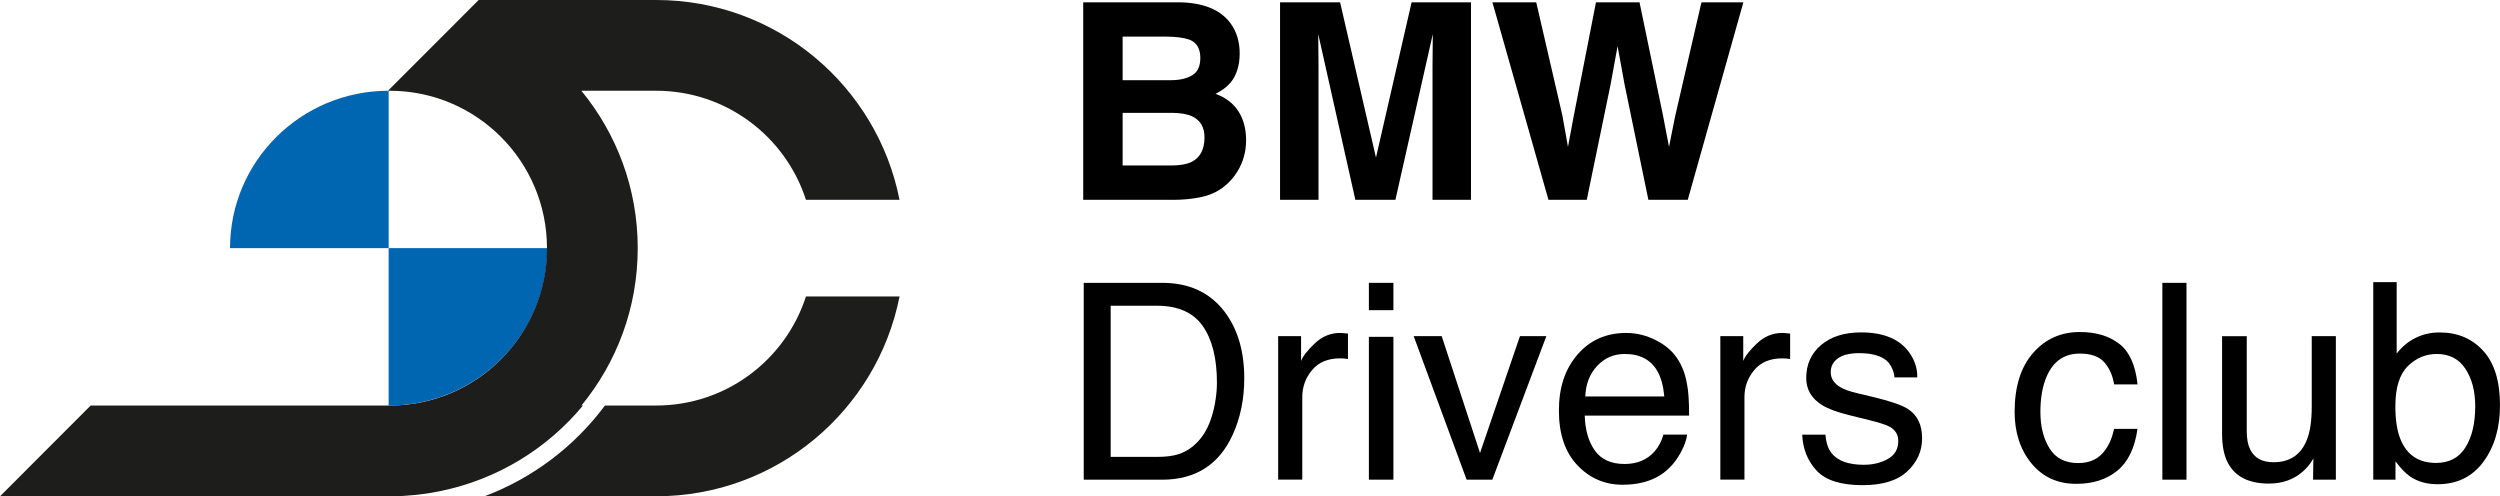 <?xml version="1.0" encoding="UTF-8"?> <svg xmlns="http://www.w3.org/2000/svg" id="_Слой_1" data-name="Слой 1" viewBox="0 0 912.15 181.08"><defs><style> .cls-1, .cls-2, .cls-3 { stroke-width: 0px; } .cls-2 { fill: #1d1d1b; } .cls-3 { fill: #0066b1; } </style></defs><g><path class="cls-3" d="M141.81,33.11v57.43h-57.88c0-31.74,25.89-57.43,57.88-57.43ZM199.68,90.54c0,31.74-25.89,57.43-57.88,57.43v-57.43h57.88Z"></path><g><path class="cls-2" d="M239.4,147.96h-18.68c-11.05,14.85-26.26,26.45-43.94,33.11h62.62c43.97,0,80.6-31.34,88.81-72.9h-34.15c-7.44,23.08-29.09,39.79-54.65,39.79Z"></path><path class="cls-2" d="M149.09,180.79c.94-.07,1.88-.14,2.81-.24.94-.1,1.86-.23,2.79-.35.59-.08,1.18-.16,1.77-.25,1.18-.18,2.35-.4,3.51-.63.24-.05.49-.1.73-.15,20.79-4.26,39-15.51,51.99-31.2h-.55c12.84-15.63,20.54-35.62,20.54-57.43s-7.72-41.8-20.56-57.43h27.28c25.56,0,47.21,16.7,54.65,39.79h34.15C320,31.34,283.37,0,239.4,0h-64.76l-33.08,33.11h.59c31.71,0,57.42,25.71,57.42,57.43s-25.71,57.43-57.43,57.43h0s-70.54,0-70.54,0h-38.53L0,181.08h142.15c1.67,0,3.33-.05,4.98-.14.66-.04,1.31-.1,1.97-.15Z"></path></g></g><g><path class="cls-1" d="M427.88,72.9h-32.66V.84h35c8.83.13,15.09,2.69,18.77,7.68,2.22,3.06,3.32,6.73,3.32,11s-1.11,7.94-3.32,10.61c-1.24,1.5-3.06,2.87-5.48,4.11,3.68,1.34,6.46,3.46,8.33,6.36s2.81,6.42,2.81,10.56-1.08,8.1-3.23,11.49c-1.37,2.25-3.08,4.14-5.13,5.67-2.31,1.76-5.04,2.96-8.19,3.62-3.15.65-6.56.98-10.24.98ZM435.02,27.44c1.96-1.17,2.93-3.28,2.93-6.31,0-3.36-1.3-5.57-3.91-6.65-2.25-.75-5.12-1.12-8.6-1.12h-15.84v15.89h17.7c3.16,0,5.74-.6,7.72-1.81ZM427.54,41.17h-17.94v19.21h17.7c3.16,0,5.62-.42,7.38-1.27,3.19-1.56,4.79-4.56,4.79-8.99,0-3.75-1.55-6.32-4.64-7.73-1.73-.78-4.15-1.19-7.28-1.22Z"></path><path class="cls-1" d="M481.07,72.9h-14.03V.84h21.9l13.1,56.66,13-56.66h21.66v72.06h-14.03V24.16c0-1.4.02-3.36.05-5.89s.05-4.47.05-5.84l-13.64,60.47h-14.62l-13.54-60.47c0,1.37.02,3.32.05,5.84s.05,4.49.05,5.89v48.74Z"></path><path class="cls-1" d="M620.79.84h15.3l-20.29,72.06h-14.37l-8.7-42.14-2.54-13.93-2.54,13.93-8.7,42.14h-13.98L544.52.84h15.99l9.53,41.26,2.05,11.49,2.1-11.24,8.12-41.5h15.89l8.56,41.26,2.2,11.49,2.2-11.05,9.63-41.7Z"></path><path class="cls-1" d="M395.42,103.2h28.7c9.74,0,17.3,3.5,22.67,10.51,4.79,6.32,7.19,14.42,7.19,24.3,0,7.63-1.42,14.52-4.25,20.68-4.99,10.89-13.56,16.33-25.71,16.33h-28.61v-71.81ZM422.22,166.7c3.22,0,5.86-.34,7.93-1.03,3.7-1.27,6.72-3.72,9.08-7.33,1.88-2.9,3.23-6.62,4.06-11.15.48-2.71.72-5.21.72-7.53,0-8.9-1.73-15.81-5.19-20.73-3.46-4.92-9.03-7.38-16.71-7.38h-16.87v55.14h16.97Z"></path><path class="cls-1" d="M466.35,122.65h8.36v9.04c.68-1.76,2.36-3.9,5.04-6.43,2.67-2.52,5.75-3.79,9.24-3.79.16,0,.44.02.83.05.39.03,1.06.1,2,.19v9.29c-.52-.1-1-.16-1.44-.2-.44-.03-.92-.05-1.44-.05-4.43,0-7.84,1.43-10.22,4.28-2.38,2.85-3.57,6.14-3.57,9.85v30.11h-8.8v-52.36Z"></path><path class="cls-1" d="M499.45,103.2h8.95v9.97h-8.95v-9.97ZM499.45,122.9h8.95v52.11h-8.95v-52.11Z"></path><path class="cls-1" d="M526.02,122.65l13.98,42.63,14.57-42.63h9.63l-19.71,52.36h-9.38l-19.31-52.36h10.22Z"></path><path class="cls-1" d="M604.09,124.09c3.47,1.74,6.11,4,7.92,6.77,1.75,2.64,2.91,5.72,3.5,9.24.52,2.41.78,6.26.78,11.54h-38.08c.16,5.33,1.41,9.6,3.74,12.82,2.33,3.22,5.93,4.83,10.82,4.83,4.56,0,8.2-1.52,10.91-4.57,1.52-1.77,2.6-3.81,3.23-6.14h8.65c-.23,1.92-.99,4.07-2.27,6.43-1.29,2.36-2.72,4.29-4.31,5.79-2.65,2.61-5.94,4.37-9.85,5.28-2.1.52-4.48.78-7.13.78-6.48,0-11.97-2.37-16.47-7.11-4.5-4.74-6.75-11.38-6.75-19.92s2.27-15.24,6.8-20.48c4.53-5.25,10.46-7.87,17.78-7.87,3.69,0,7.27.87,10.74,2.62ZM607.24,144.65c-.36-3.81-1.18-6.86-2.47-9.14-2.39-4.24-6.38-6.36-11.97-6.36-4.01,0-7.37,1.46-10.08,4.38-2.71,2.92-4.15,6.62-4.31,11.12h28.84Z"></path><path class="cls-1" d="M627.68,122.65h8.36v9.04c.68-1.76,2.36-3.9,5.04-6.43,2.67-2.52,5.75-3.79,9.24-3.79.16,0,.44.02.83.05.39.03,1.06.1,2,.19v9.29c-.52-.1-1-.16-1.44-.2-.44-.03-.92-.05-1.44-.05-4.43,0-7.84,1.43-10.22,4.28-2.38,2.85-3.57,6.14-3.57,9.85v30.11h-8.8v-52.36Z"></path><path class="cls-1" d="M666.01,158.58c.27,2.93,1.01,5.18,2.24,6.75,2.26,2.84,6.19,4.25,11.78,4.25,3.33,0,6.25-.71,8.78-2.13s3.79-3.61,3.79-6.57c0-2.25-1.01-3.96-3.03-5.13-1.29-.72-3.84-1.55-7.65-2.49l-7.1-1.76c-4.54-1.11-7.88-2.35-10.04-3.72-3.84-2.38-5.76-5.67-5.76-9.87,0-4.95,1.81-8.96,5.42-12.03,3.62-3.06,8.48-4.6,14.59-4.6,7.99,0,13.76,2.31,17.29,6.94,2.21,2.93,3.29,6.09,3.22,9.48h-8.31c-.17-1.98-.88-3.78-2.15-5.4-2.07-2.3-5.66-3.45-10.76-3.45-3.4,0-5.98.63-7.73,1.9-1.75,1.27-2.63,2.94-2.63,5.02,0,2.27,1.15,4.09,3.45,5.46,1.33.81,3.29,1.53,5.88,2.15l5.93,1.42c6.44,1.53,10.76,3.01,12.95,4.45,3.42,2.25,5.13,5.79,5.13,10.61s-1.79,8.69-5.37,12.08-9.03,5.08-16.36,5.08c-7.89,0-13.47-1.77-16.75-5.3s-5.04-7.91-5.27-13.13h8.46Z"></path><path class="cls-1" d="M773.24,125.44c3.7,2.87,5.92,7.81,6.67,14.81h-8.55c-.52-3.23-1.71-5.91-3.57-8.04-1.86-2.13-4.84-3.2-8.95-3.2-5.61,0-9.61,2.73-12.03,8.2-1.56,3.55-2.35,7.93-2.35,13.14s1.11,9.65,3.32,13.23c2.22,3.58,5.7,5.37,10.46,5.37,3.65,0,6.54-1.11,8.68-3.34,2.13-2.22,3.61-5.27,4.42-9.13h8.55c-.98,6.94-3.42,12.02-7.33,15.23-3.91,3.21-8.91,4.82-15.01,4.82-6.84,0-12.3-2.5-16.38-7.5-4.07-5-6.11-11.25-6.11-18.75,0-9.19,2.23-16.34,6.7-21.46,4.46-5.12,10.15-7.68,17.06-7.68,5.9,0,10.7,1.43,14.4,4.3Z"></path><path class="cls-1" d="M788.96,103.2h8.8v71.81h-8.8v-71.81Z"></path><path class="cls-1" d="M819.75,122.65v34.76c0,2.67.41,4.86,1.24,6.55,1.52,3.13,4.36,4.69,8.52,4.69,5.97,0,10.03-2.74,12.19-8.21,1.17-2.93,1.76-6.96,1.76-12.07v-25.72h8.8v52.36h-8.31l.1-7.72c-1.12,1.99-2.51,3.67-4.18,5.04-3.29,2.74-7.29,4.11-11.99,4.11-7.32,0-12.31-2.49-14.97-7.48-1.44-2.67-2.16-6.24-2.16-10.71v-35.59h9Z"></path><path class="cls-1" d="M865.9,102.95h8.55v26.06c1.93-2.51,4.24-4.43,6.92-5.74,2.68-1.32,5.6-1.98,8.74-1.98,6.54,0,11.85,2.24,15.93,6.72,4.07,4.48,6.11,11.09,6.11,19.82,0,8.28-2.01,15.16-6.04,20.63-4.02,5.48-9.6,8.21-16.73,8.21-3.99,0-7.36-.96-10.11-2.88-1.64-1.14-3.39-2.97-5.25-5.48v6.7h-8.11v-72.06ZM899.55,163.23c2.37-3.78,3.56-8.77,3.56-14.96,0-5.51-1.19-10.07-3.56-13.69-2.37-3.62-5.86-5.43-10.47-5.43-4.02,0-7.55,1.48-10.57,4.45-3.02,2.97-4.54,7.85-4.54,14.67,0,4.92.62,8.91,1.86,11.98,2.32,5.77,6.65,8.65,13,8.65,4.77,0,8.35-1.89,10.72-5.67Z"></path></g></svg> 
